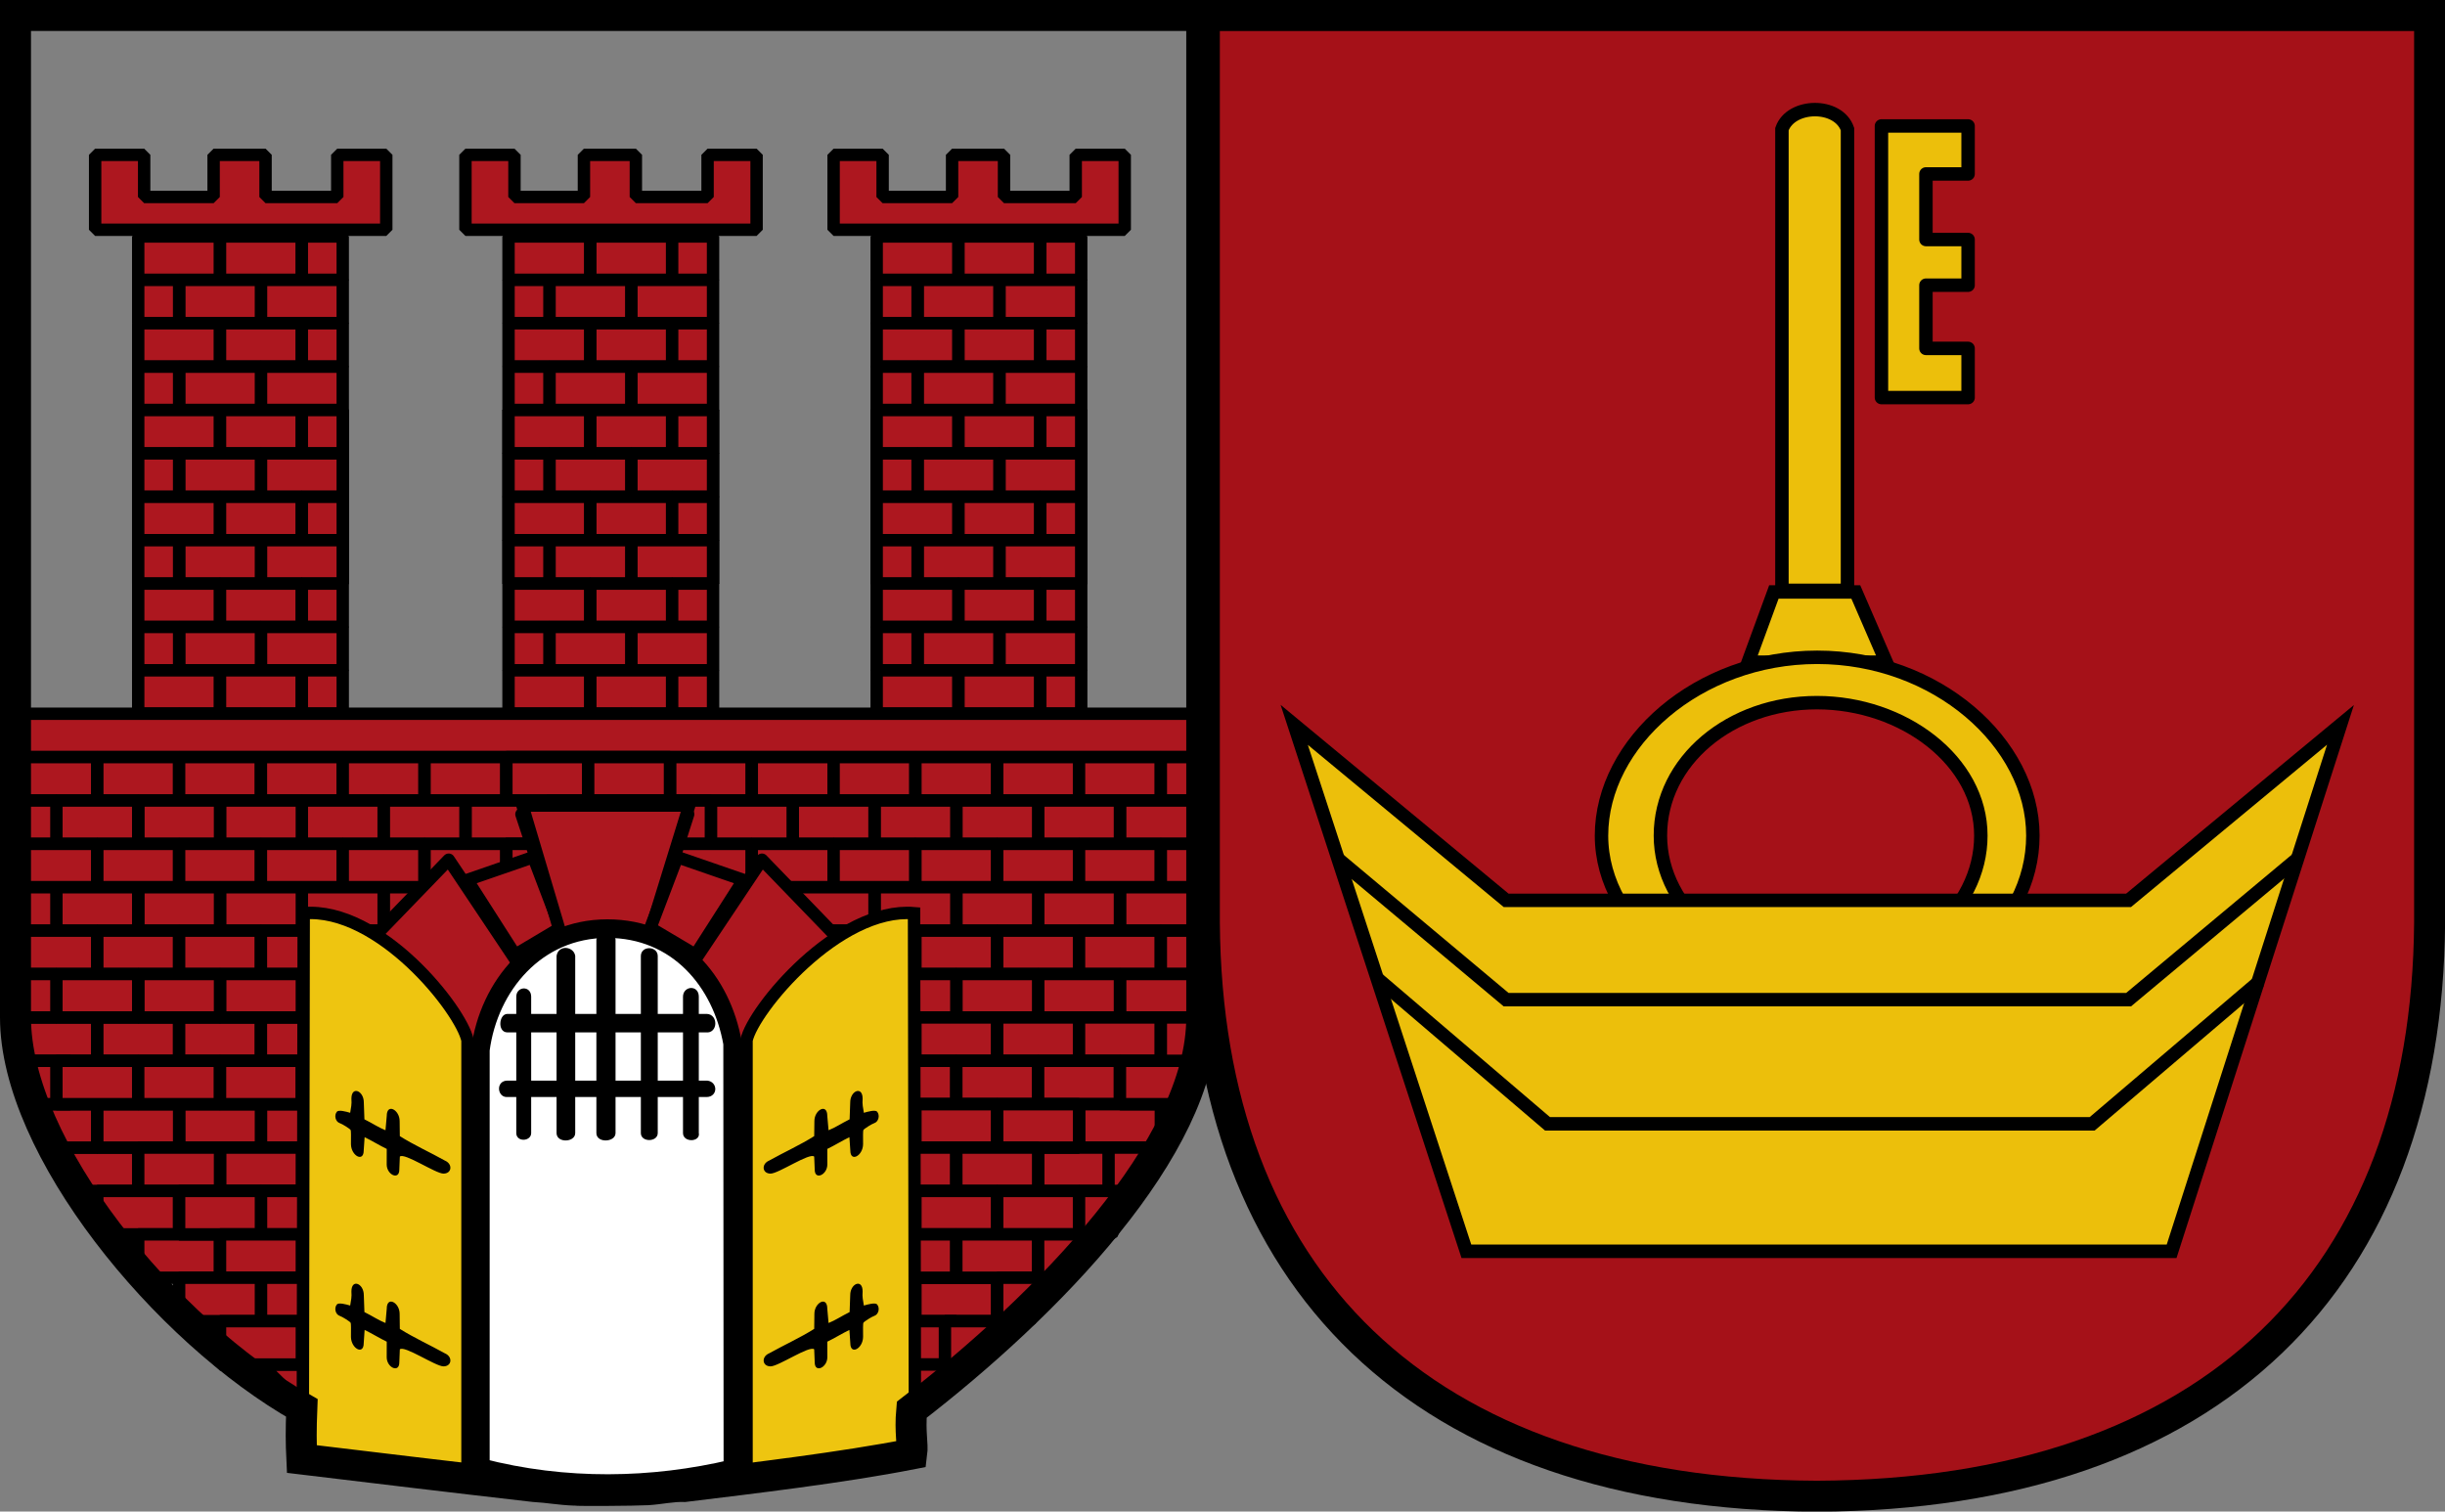 <?xml version="1.0" encoding="UTF-8" standalone="no"?>
<!-- Created with Inkscape (http://www.inkscape.org/) -->
<svg
   xmlns:dc="http://purl.org/dc/elements/1.1/"
   xmlns:cc="http://creativecommons.org/ns#"
   xmlns:rdf="http://www.w3.org/1999/02/22-rdf-syntax-ns#"
   xmlns:svg="http://www.w3.org/2000/svg"
   xmlns="http://www.w3.org/2000/svg"
   xmlns:xlink="http://www.w3.org/1999/xlink"
   xmlns:sodipodi="http://sodipodi.sourceforge.net/DTD/sodipodi-0.dtd"
   xmlns:inkscape="http://www.inkscape.org/namespaces/inkscape"
   id="svg2"
   sodipodi:version="0.32"
   inkscape:version="0.46"
   width="3944.939"
   height="2438.85"
   version="1.0"
   sodipodi:docname="POL_Kórnik_Bnin_COA.svg"
   inkscape:output_extension="org.inkscape.output.svg.inkscape"
   style="display:inline">
  <rect width="100%" height="100%" fill="#808080" stroke="none"/>
  <defs
     id="defs5">
    <inkscape:perspective
       sodipodi:type="inkscape:persp3d"
       inkscape:vp_x="0 : 526.18109 : 1"
       inkscape:vp_y="0 : 1000 : 0"
       inkscape:vp_z="744.09448 : 526.18109 : 1"
       inkscape:persp3d-origin="372.04724 : 350.78739 : 1"
       id="perspective9" />
    <inkscape:perspective
       id="perspective6878"
       inkscape:persp3d-origin="372.04724 : 350.78739 : 1"
       inkscape:vp_z="744.09448 : 526.18109 : 1"
       inkscape:vp_y="0 : 1000 : 0"
       inkscape:vp_x="0 : 526.18109 : 1"
       sodipodi:type="inkscape:persp3d" />
    <inkscape:perspective
       id="perspective18"
       inkscape:persp3d-origin="248.4865 : 202.09524 : 1"
       inkscape:vp_z="496.97299 : 303.14285 : 1"
       inkscape:vp_y="0 : 1000 : 0"
       inkscape:vp_x="0 : 303.14285 : 1"
       sodipodi:type="inkscape:persp3d" />
  </defs>
  <sodipodi:namedview
     inkscape:window-height="785"
     inkscape:window-width="1280"
     inkscape:pageshadow="2"
     inkscape:pageopacity="0.0"
     guidetolerance="10.0"
     gridtolerance="10.0"
     objecttolerance="10.0"
     borderopacity="1.0"
     bordercolor="#666666"
     pagecolor="#ffffff"
     id="base"
     showgrid="false"
     inkscape:zoom="0.16824821"
     inkscape:cx="2035.4367"
     inkscape:cy="729.7975"
     inkscape:window-x="0"
     inkscape:window-y="0"
     inkscape:current-layer="layer2"
     showguides="true"
     inkscape:guide-bbox="true"
     borderlayer="false" />
  <g
     inkscape:groupmode="layer"
     id="layer5"
     inkscape:label="mury"
     style="display:inline"
     transform="translate(-7,-10.413)">
    <g
       id="g8484"
       transform="translate(-132,0)">
      <g
         id="g8478">
        <use
           xlink:href="#cegla"
           y="0"
           x="0"
           id="use8467"
           width="2000"
           height="2452"
           transform="translate(-66,1260)" />
        <use
           x="0"
           y="0"
           xlink:href="#use8467"
           id="use8476"
           transform="translate(132,0)"
           width="2000"
           height="2452" />
      </g>
      <use
         height="2452"
         width="2000"
         transform="translate(264,0)"
         id="use8482"
         xlink:href="#g8478"
         y="0"
         x="0" />
    </g>
    <path
       style="fill:#ad171f;fill-opacity:1;stroke:#000000;stroke-width:20;stroke-linejoin:bevel;stroke-miterlimit:4;stroke-dasharray:none;stroke-opacity:1;display:inline"
       d="M 230,1932 L 230,1862 L 98,1862 L 141.841,1932 L 230,1932 z"
       id="path8504"
       sodipodi:nodetypes="ccccc" />
    <path
       style="fill:#ad171f;fill-opacity:1;stroke:#000000;stroke-width:20;stroke-linejoin:bevel;stroke-miterlimit:4;stroke-dasharray:none;stroke-opacity:1;display:inline"
       d="M 164,1862 L 164,1792 L 58.87,1792 L 98,1862 L 164,1862 z"
       id="path8506"
       sodipodi:nodetypes="ccccc" />
    <path
       style="fill:#ad171f;fill-opacity:1;stroke:#000000;stroke-width:20;stroke-linejoin:bevel;stroke-miterlimit:4;stroke-dasharray:none;stroke-opacity:1;display:inline"
       d="M 120.159,1792 L 120.159,1722 L 48.971,1722 L 67.355,1792 L 120.159,1792 z"
       id="path8508"
       sodipodi:nodetypes="ccccc" />
    <path
       style="fill:#ad171f;fill-opacity:1;stroke:#000000;stroke-width:20;stroke-linejoin:bevel;stroke-miterlimit:4;stroke-dasharray:none;stroke-opacity:1;display:inline"
       d="M 499.189,2282 L 499.189,2212 L 428,2212 L 499.189,2282 z"
       id="path8514"
       sodipodi:nodetypes="cccc" />
    <g
       style="display:inline"
       id="g6721">
      <path
         sodipodi:nodetypes="ccccccccccccc"
         id="path2401"
         d="M 630.235,260.234 L 551.156,260.234 L 551.156,328.245 L 435.456,328.245 L 435.456,260.234 L 351.657,260.234 L 351.657,328.245 L 239.585,328.245 L 239.585,260.234 L 160.506,260.234 L 160.506,381.119 L 630.235,381.119 L 630.235,260.234 z"
         style="fill:#ad171f;fill-opacity:1;stroke:#000000;stroke-width:20;stroke-linejoin:bevel;stroke-miterlimit:4;stroke-dasharray:none;stroke-opacity:1;display:inline" />
      <g
         id="g8135">
        <g
           id="g6708">
          <g
             id="g6697">
            <g
               id="g6688">
              <g
                 id="g6398">
                <path
                   style="fill:#ad171f;fill-opacity:1;stroke:#000000;stroke-width:20;stroke-linejoin:bevel;stroke-miterlimit:4;stroke-dasharray:none;stroke-opacity:1;display:inline"
                   d="M 362,462 L 362,392 L 230,392 L 230,462 L 362,462 z"
                   id="cegla"
                   sodipodi:nodetypes="ccccc" />
                <path
                   style="fill:#ad171f;fill-opacity:1;stroke:#000000;stroke-width:20;stroke-linejoin:bevel;stroke-miterlimit:4;stroke-dasharray:none;stroke-opacity:1;display:inline"
                   d="M 494,462 L 494,392 L 362,392 L 362,462 L 494,462 z"
                   id="path2417"
                   sodipodi:nodetypes="ccccc" />
                <path
                   style="fill:#ad171f;fill-opacity:1;stroke:#000000;stroke-width:20;stroke-linejoin:bevel;stroke-miterlimit:4;stroke-dasharray:none;stroke-opacity:1;display:inline"
                   d="M 560,392 L 494,392 L 494,462 L 560,462 L 560,392 z"
                   id="cegla_half"
                   sodipodi:nodetypes="ccccc" />
              </g>
              <use
                 height="2452"
                 width="2000"
                 transform="matrix(-1,0,0,1,790,70)"
                 id="use6686"
                 xlink:href="#g6398"
                 y="0"
                 x="0" />
            </g>
          </g>
          <use
             height="2452"
             width="2000"
             transform="translate(0,140)"
             id="use7141"
             xlink:href="#g6697"
             y="0"
             x="0" />
        </g>
        <use
           x="0"
           y="0"
           xlink:href="#g6708"
           id="use6719"
           transform="translate(0,280)"
           width="2000"
           height="2452" />
      </g>
      <use
         x="0"
         y="0"
         xlink:href="#g8135"
         id="use8147"
         transform="translate(0,280)"
         width="2000"
         height="2452" />
    </g>
    <use
       style="display:inline"
       x="0"
       y="0"
       xlink:href="#g6721"
       id="use6739"
       transform="translate(597.494,0)"
       width="2000"
       height="2452" />
    <use
       style="display:inline"
       x="0"
       y="0"
       xlink:href="#g6721"
       id="use6741"
       transform="translate(1191.494,0)"
       width="2000"
       height="2452" />
    <path
       style="fill:#ad171f;fill-opacity:1;stroke:#000000;stroke-width:20;stroke-linejoin:bevel;stroke-miterlimit:4;stroke-dasharray:none;stroke-opacity:1;display:inline"
       d="M 1946,1232 L 1946,1162 L 32,1162 L 32,1232 L 1946,1232 z"
       id="path2595"
       sodipodi:nodetypes="ccccc" />
    <g
       style="display:inline"
       id="g8206">
      <g
         id="g8191">
        <g
           id="g7401"
           transform="translate(792,0)">
          <g
             id="g7393">
            <g
               id="g7385"
               transform="translate(-198,0)">
              <path
                 style="fill:#ad171f;fill-opacity:1;stroke:#000000;stroke-width:20;stroke-linejoin:bevel;stroke-miterlimit:4;stroke-dasharray:none;stroke-opacity:1;display:inline"
                 d="M 362,1302 L 362,1232 L 230,1232 L 230,1302 L 362,1302 z"
                 id="path7158"
                 sodipodi:nodetypes="ccccc" />
              <use
                 height="2452"
                 width="2000"
                 transform="translate(132,0)"
                 id="use7383"
                 xlink:href="#path7158"
                 y="0"
                 x="0" />
            </g>
            <g
               transform="translate(66,0)"
               id="use7391">
              <path
                 sodipodi:nodetypes="ccccc"
                 id="path8153"
                 d="M 362,1302 L 362,1232 L 230,1232 L 230,1302 L 362,1302 z"
                 style="fill:#ad171f;fill-opacity:1;stroke:#000000;stroke-width:20;stroke-linejoin:bevel;stroke-miterlimit:4;stroke-dasharray:none;stroke-opacity:1;display:inline" />
              <use
                 x="0"
                 y="0"
                 xlink:href="#path7158"
                 id="use8155"
                 transform="translate(132,0)"
                 width="2000"
                 height="2452" />
            </g>
          </g>
          <use
             height="2452"
             width="2000"
             transform="translate(528,0)"
             id="use7399"
             xlink:href="#g7393"
             y="0"
             x="0" />
        </g>
        <use
           x="0"
           y="0"
           xlink:href="#g7401"
           id="use7409"
           width="2000"
           height="2452"
           transform="translate(-792,0)" />
        <path
           style="fill:#ad171f;fill-opacity:1;stroke:#000000;stroke-width:20;stroke-linejoin:bevel;stroke-miterlimit:4;stroke-dasharray:none;stroke-opacity:1;display:inline"
           d="M 1946,1232 L 1880,1232 L 1880,1302 L 1946,1302 L 1946,1232 z"
           id="path8189"
           sodipodi:nodetypes="ccccc" />
      </g>
      <use
         height="2452"
         width="2000"
         transform="matrix(-1,0,0,1,1978,70)"
         id="use8204"
         xlink:href="#g8191"
         y="0"
         x="0" />
    </g>
    <use
       style="display:inline"
       x="0"
       y="0"
       xlink:href="#g8206"
       id="use8221"
       transform="translate(0,140)"
       width="2000"
       height="2452" />
    <use
       style="display:inline"
       x="0"
       y="0"
       xlink:href="#g8206"
       id="use8223"
       transform="translate(0,280)"
       width="2000"
       height="2452" />
    <g
       id="g8761">
      <g
         id="g8755">
        <use
           x="0"
           y="0"
           xlink:href="#g8484"
           id="use8751"
           transform="translate(1320,0)"
           width="2000"
           height="2452" />
        <use
           x="0"
           y="0"
           xlink:href="#use8751"
           id="use8753"
           transform="translate(-66,70)"
           width="2000"
           height="2452" />
      </g>
      <use
         height="2452"
         width="2000"
         transform="translate(0,140)"
         id="use8759"
         xlink:href="#g8755"
         y="0"
         x="0" />
    </g>
    <use
       x="0"
       y="0"
       xlink:href="#g8761"
       id="use8767"
       transform="translate(-264,280)"
       width="2000"
       height="2452" />
    <use
       x="0"
       y="0"
       xlink:href="#g8761"
       id="use8829"
       transform="matrix(-1,0,0,1,2044,140)"
       width="2000"
       height="2452" />
    <use
       x="0"
       y="0"
       xlink:href="#use8829"
       id="use8831"
       transform="translate(132,140)"
       width="2000"
       height="2452" />
    <use
       x="0"
       y="0"
       xlink:href="#g8484"
       id="use8833"
       transform="translate(66,70)"
       width="2000"
       height="2452" />
    <use
       x="0"
       y="0"
       xlink:href="#g8761"
       id="use8843"
       transform="translate(-132,140)"
       width="2000"
       height="2452" />
    <path
       style="fill:#ad171f;fill-opacity:1;stroke:#000000;stroke-width:20;stroke-linejoin:bevel;stroke-miterlimit:4;stroke-dasharray:none;stroke-opacity:1;display:inline"
       d="M 1478.811,2282 L 1478.811,2212 L 1550,2212 L 1478.811,2282 z"
       id="path8845"
       sodipodi:nodetypes="cccc" />
    <path
       style="fill:#ad171f;fill-opacity:1;stroke:#000000;stroke-width:20;stroke-linejoin:bevel;stroke-miterlimit:4;stroke-dasharray:none;stroke-opacity:1;display:inline"
       d="M 1814,1792 L 1814,1722 L 1946,1722 L 1902.159,1792 L 1814,1792 z"
       id="path8847"
       sodipodi:nodetypes="ccccc" />
    <path
       style="fill:#ad171f;fill-opacity:1;stroke:#000000;stroke-width:20;stroke-linejoin:bevel;stroke-miterlimit:4;stroke-dasharray:none;stroke-opacity:1;display:inline"
       d="M 1531.615,2212 L 1531.615,2142 L 1616,2142 L 1584.419,2212 L 1531.615,2212 z"
       id="path8849"
       sodipodi:nodetypes="ccccc" />
    <path
       sodipodi:nodetypes="ccccc"
       id="path8851"
       d="M 1616,2142 L 1616,2072 L 1700.385,2072 L 1668.804,2142 L 1616,2142 z"
       style="fill:#ad171f;fill-opacity:1;stroke:#000000;stroke-width:20;stroke-linejoin:bevel;stroke-miterlimit:4;stroke-dasharray:none;stroke-opacity:1;display:inline" />
    <path
       style="fill:#ad171f;fill-opacity:1;stroke:#000000;stroke-width:20;stroke-linejoin:bevel;stroke-miterlimit:4;stroke-dasharray:none;stroke-opacity:1;display:inline"
       d="M 1682,2072 L 1682,2002 L 1766.385,2002 L 1734.804,2072 L 1682,2072 z"
       id="path8853"
       sodipodi:nodetypes="ccccc" />
    <path
       sodipodi:nodetypes="ccccc"
       id="path8855"
       d="M 1748,2002 L 1748,1932 L 1832.385,1932 L 1800.804,2002 L 1748,2002 z"
       style="fill:#ad171f;fill-opacity:1;stroke:#000000;stroke-width:20;stroke-linejoin:bevel;stroke-miterlimit:4;stroke-dasharray:none;stroke-opacity:1;display:inline" />
    <path
       style="fill:#ad171f;fill-opacity:1;stroke:#000000;stroke-width:20;stroke-linejoin:bevel;stroke-miterlimit:4;stroke-dasharray:none;stroke-opacity:1;display:inline"
       d="M 1795.615,1932 L 1795.615,1862 L 1880,1862 L 1848.419,1932 L 1795.615,1932 z"
       id="path8857"
       sodipodi:nodetypes="ccccc" />
    <path
       sodipodi:nodetypes="ccccc"
       id="path8859"
       d="M 1880,1722 L 1880,1652 L 1946,1652 L 1932.804,1722 L 1880,1722 z"
       style="fill:#ad171f;fill-opacity:1;stroke:#000000;stroke-width:20;stroke-linejoin:bevel;stroke-miterlimit:4;stroke-dasharray:none;stroke-opacity:1;display:inline" />
  </g>
  <g
     inkscape:groupmode="layer"
     id="layer3"
     inkscape:label="wrota"
     style="display:inline"
     transform="translate(-7,-10.413)">
    <g
       id="g9016">
      <path
         sodipodi:nodetypes="ccccc"
         id="path2731"
         d="M 773.867,1710.335 L 841.362,1562.783 L 730.931,1397.512 L 604.755,1528.049 L 773.867,1710.335 z"
         style="fill:#ad171f;fill-opacity:1;stroke:#000000;stroke-width:20;stroke-linecap:round;stroke-linejoin:round;stroke-miterlimit:4;stroke-dasharray:none;stroke-opacity:1;display:inline" />
      <path
         sodipodi:nodetypes="ccccc"
         id="path2693"
         d="M 1056.269,1515.594 L 1117.313,1324.143 L 848.331,1324.143 L 912.29,1517.035 L 1056.269,1515.594 z"
         style="fill:#ad171f;fill-opacity:1;stroke:#000000;stroke-width:20;stroke-linecap:round;stroke-linejoin:round;stroke-miterlimit:4;stroke-dasharray:none;stroke-opacity:1;display:inline" />
      <path
         sodipodi:nodetypes="ccccc"
         id="path2697"
         d="M 911,1507.658 L 867.556,1393.284 L 760.914,1430.161 L 838.162,1550.948 L 911,1507.658 z"
         style="fill:#ad171f;fill-opacity:1;stroke:#000000;stroke-width:20;stroke-linecap:round;stroke-linejoin:round;stroke-miterlimit:4;stroke-dasharray:none;stroke-opacity:1;display:inline" />
    </g>
    <g
       id="g9021"
       transform="matrix(-1,0,0,1,1967.33,0)">
      <path
         style="fill:#ad171f;fill-opacity:1;stroke:#000000;stroke-width:20;stroke-linecap:round;stroke-linejoin:round;stroke-miterlimit:4;stroke-dasharray:none;stroke-opacity:1;display:inline"
         d="M 773.867,1710.335 L 841.362,1562.783 L 730.931,1397.512 L 604.755,1528.049 L 773.867,1710.335 z"
         id="path9023"
         sodipodi:nodetypes="ccccc" />
      <path
         style="fill:#ad171f;fill-opacity:1;stroke:#000000;stroke-width:20;stroke-linecap:round;stroke-linejoin:round;stroke-miterlimit:4;stroke-dasharray:none;stroke-opacity:1;display:inline"
         d="M 1056.269,1515.594 L 1117.313,1310.143 L 848.331,1310.143 L 912.29,1517.035 L 1056.269,1515.594 z"
         id="path9025"
         sodipodi:nodetypes="ccccc" />
      <path
         style="fill:#ad171f;fill-opacity:1;stroke:#000000;stroke-width:20;stroke-linecap:round;stroke-linejoin:round;stroke-miterlimit:4;stroke-dasharray:none;stroke-opacity:1;display:inline"
         d="M 911,1507.658 L 867.556,1393.284 L 760.914,1430.161 L 838.162,1550.948 L 911,1507.658 z"
         id="path9027"
         sodipodi:nodetypes="ccccc" />
    </g>
    <path
       style="fill:#ffffff;fill-opacity:1;stroke:#000000;stroke-width:30;stroke-miterlimit:4;stroke-dasharray:none;stroke-opacity:1;display:inline"
       d="M 782.078,1704.211 L 782.052,2378.248 C 918.69,2413.772 1059.493,2410.957 1189.5,2380.173 L 1189.049,1693.991 C 1171.376,1593.257 1099.619,1508.698 987.055,1508.698 C 872.004,1508.698 795.735,1600.828 782.078,1704.211 z"
       id="path2867"
       sodipodi:nodetypes="cccczc" />
  </g>
  <g
     inkscape:groupmode="layer"
     id="layer8"
     inkscape:label="drzwi"
     style="display:inline"
     transform="translate(-7,-10.413)">
    <path
       sodipodi:nodetypes="ccccc"
       id="path2865"
       d="M 761.288,2382.606 L 761.288,1688.753 C 750.884,1639.729 619.665,1473.598 497.029,1483.817 L 495.525,2357.932 L 761.288,2382.606 z"
       style="fill:#eec510;fill-opacity:1;stroke:#000000;stroke-width:20;stroke-miterlimit:4;stroke-dasharray:none;stroke-opacity:1;display:inline" />
    <path
       transform="matrix(-1,0,0,1,1972.813,0)"
       style="fill:#eec510;fill-opacity:1;stroke:#000000;stroke-width:20;stroke-miterlimit:4;stroke-dasharray:none;stroke-opacity:1;display:inline"
       d="M 761.288,2382.606 L 761.288,1688.753 C 750.884,1639.729 613.665,1473.598 491.029,1483.817 L 489.525,2357.932 L 761.288,2382.606 z"
       id="path8979"
       sodipodi:nodetypes="ccccc" />
    <g
       style="display:inline"
       id="g8972">
      <path
         sodipodi:nodetypes="ccccccccccccccccccccc"
         id="zawias"
         d="M 630.938,1889.247 L 631,1864.154 C 619.351,1858.586 606.957,1850.782 595.308,1845.215 C 594.569,1851.626 594.575,1860.274 593.836,1866.685 C 593.836,1886.17 573.579,1875.443 573.254,1856.537 C 573.254,1844.505 573.659,1834.958 572.592,1833.434 C 571.113,1831.323 559.076,1823.774 555.294,1822.586 C 548.303,1820.39 545.649,1809.947 550.589,1804.077 C 553.455,1800.671 565.5,1803.915 571.99,1805.859 C 573.383,1797.103 574.746,1792.396 574,1783.126 C 574,1762.02 594,1770.086 594,1789.086 L 594.982,1816.388 C 608.296,1823.014 617.883,1829.641 628.961,1834.031 C 629.641,1828.105 630.32,1816.96 631,1811.034 C 631,1789.756 651.809,1801.093 651.809,1819.092 C 651.911,1824.985 652.014,1837.607 652.117,1843.5 C 673.549,1857.161 701.557,1869.967 724.88,1883 C 737.484,1888.315 736.351,1903.734 722.741,1904 C 709.968,1904.22 659.277,1869.52 652.132,1876.559 L 651.281,1897.634 C 651.281,1915.209 630.938,1905.999 630.938,1889.247 z"
         style="fill:#000000;display:inline" />
      <use
         height="2452"
         width="2000"
         transform="translate(0,311)"
         id="use8968"
         xlink:href="#zawias"
         y="0"
         x="0" />
    </g>
    <g
       style="display:inline"
       id="g8977"
       transform="matrix(-1,0,0,1,1972.813,0)">
      <path
         style="fill:#000000;display:inline"
         d="M 630.938,1889.247 L 631,1864.154 C 619.351,1858.586 606.957,1850.782 595.308,1845.215 C 594.569,1851.626 594.575,1860.274 593.836,1866.685 C 593.836,1886.17 573.579,1875.443 573.254,1856.537 C 573.254,1844.505 573.659,1834.958 572.592,1833.434 C 571.113,1831.323 559.076,1823.774 555.294,1822.586 C 548.303,1820.39 545.649,1809.947 550.589,1804.077 C 553.455,1800.671 565.5,1803.915 571.99,1805.859 C 573.383,1797.103 574.746,1792.396 574,1783.126 C 574,1762.02 594,1770.086 594,1789.086 L 594.982,1816.388 C 608.296,1823.014 617.883,1829.641 628.961,1834.031 C 629.641,1828.105 630.32,1816.96 631,1811.034 C 631,1789.756 651.809,1801.093 651.809,1819.092 C 651.911,1824.985 652.014,1837.607 652.117,1843.5 C 673.549,1857.161 701.557,1869.967 724.88,1883 C 737.484,1888.315 736.351,1903.734 722.741,1904 C 709.968,1904.22 659.277,1869.52 652.132,1876.559 L 651.281,1897.634 C 651.281,1915.209 630.938,1905.999 630.938,1889.247 z"
         id="path8981"
         sodipodi:nodetypes="ccccccccccccccccccccc" />
      <use
         x="0"
         y="0"
         xlink:href="#zawias"
         id="use8983"
         transform="translate(0,311)"
         width="2000"
         height="2452" />
    </g>
  </g>
  <g
     inkscape:groupmode="layer"
     id="layer7"
     inkscape:label="krata"
     transform="translate(-7,-10.413)">
    <path
       style="fill:#000000;fill-opacity:1;stroke:#000000;stroke-width:6;stroke-linecap:round;stroke-linejoin:round;stroke-miterlimit:4;stroke-dasharray:none;stroke-opacity:1;display:inline"
       d="M 972.25,1526.906 L 972.25,1649.312 L 932.094,1649.312 L 932.094,1552.906 C 930.147,1540.846 910.35,1538.256 908,1552.906 L 908,1649.312 L 861.031,1649.312 L 861.031,1618.475 C 861.031,1604.233 843,1605.329 843,1618.475 L 843,1649.312 L 825.625,1649.312 C 815.656,1649.312 813.468,1673.125 825.438,1673.125 L 843,1673.125 L 843,1756.938 L 825.688,1756.938 C 810.678,1756.938 813.065,1777.406 824.344,1777.406 L 843,1777.406 L 843,1838.688 C 843,1849.506 861.031,1848.309 861.031,1838.688 L 861.031,1777.406 L 908,1777.406 L 908,1838.688 C 908,1850.981 932.094,1849.871 932.094,1838.688 L 932.094,1777.406 L 972.25,1777.406 L 972.25,1838.688 C 972.25,1851.091 997.149,1849.701 997.149,1838.688 L 997.149,1777.406 L 1044,1777.406 L 1044,1838.688 C 1044,1849.72 1065.25,1849.367 1065.25,1838.688 L 1065.25,1777.406 L 1112,1777.406 L 1112,1838.688 C 1112,1850.17 1134.365,1849.38 1131.5,1838.688 L 1131.5,1777.406 L 1147.062,1777.406 C 1161.706,1777.338 1161.59,1758.411 1147.909,1756.938 L 1131.5,1756.938 L 1131.5,1673.125 L 1146.281,1673.125 C 1161.711,1675.163 1162.201,1649.568 1147.219,1649.312 L 1131.5,1649.312 L 1131.5,1618.475 C 1131.5,1602.746 1112,1604.918 1112,1618.475 L 1112,1649.312 L 1065.25,1649.312 L 1065.25,1552.906 C 1065.25,1540.413 1044,1539.768 1044,1552.906 L 1044,1649.312 L 997.149,1649.312 L 997.149,1526.344 C 996.451,1516.796 974.226,1515.405 972.25,1526.906 z M 908,1673.125 L 908,1756.938 L 861.031,1756.938 L 861.031,1673.125 L 908,1673.125 z M 1044,1673.125 L 1044,1756.938 L 997.149,1756.938 L 997.149,1673.125 L 1044,1673.125 z M 1112,1673.125 L 1112,1756.938 L 1065.25,1756.938 L 1065.25,1673.125 L 1112,1673.125 z M 972.25,1673.125 L 972.25,1756.938 L 932.094,1756.938 L 932.094,1673.125 L 972.25,1673.125 z"
       id="path8955"
       sodipodi:nodetypes="ccccccccccccccccccccccccccccccccccccccccccccccccccccccccccccccccccccccccc" />
  </g>
  <g
     inkscape:groupmode="layer"
     id="layer4"
     inkscape:label="tarcza"
     style="display:inline"
     transform="translate(-7,-10.413)">
    <path
       style="fill:none;stroke:#000000;stroke-width:50;stroke-miterlimit:4;stroke-dasharray:none;stroke-opacity:1;display:inline"
       d="M 934,2414.697 C 909.05,2413.715 893.462,2410.258 868.5,2408.812 C 732.96,2393.323 604.338,2377.727 494,2364.5 C 492.735,2337.971 492.553,2318.413 494,2282 C 273.171,2157.112 32,1862 32,1652 L 32,35.413 L 1946,35.413 L 1946,1652 C 1946,1862 1695.42,2117.473 1478.056,2284.972 C 1474.69,2322.593 1480.322,2339.279 1478.056,2356.317 C 1365.833,2378.335 1220,2395.551 1111.5,2408.79 C 1091.387,2408.123 1071.886,2412.763 1052,2413.999 C 1029.982,2415.17 939.378,2415.692 934,2414.697 z"
       id="path2869"
       sodipodi:nodetypes="ccccccccccccc" />
  </g>
  <g
     inkscape:groupmode="layer"
     id="layer2"
     inkscape:label="bnin"
     style="display:inline">
    <g
       style="display:inline"
       id="layer1"
       transform="matrix(4.008,0,0,4.008,1922.534,-549.016)">
      <path
         id="path7271"
         style="fill:#a51118;fill-opacity:1;fill-rule:evenodd;stroke:#000000;stroke-width:12.476;stroke-linecap:butt;stroke-linejoin:miter;stroke-miterlimit:4;stroke-dasharray:none;stroke-opacity:1"
         d="M 251.772,739.294 C 411.783,738.656 497.348,651.226 498.392,508.493 L 498.392,143.228 L 5.152,143.228 L 5.152,508.493 C 6.196,651.226 91.762,738.656 251.772,739.294 z"
         sodipodi:nodetypes="cccccc" />
      <g
         id="g5489"
         transform="matrix(1.866,0,0,1.866,-890.418,-554.706)">
        <path
           id="rect5486"
           style="fill:#ecbf0b;fill-opacity:1;fill-rule:evenodd;stroke:#000000;stroke-width:2.9;stroke-linecap:round;stroke-linejoin:miter;stroke-miterlimit:4;stroke-dashoffset:0;stroke-opacity:1"
           d="M 604.546,398.534 C 606.475,393.008 616.723,392.837 618.688,398.534 L 618.688,498.034 L 604.546,498.034 L 604.546,398.534 z" />
        <path
           id="path4599"
           style="fill:#ecbf0b;fill-opacity:1;fill-rule:evenodd;stroke:#000000;stroke-width:2.9;stroke-linecap:butt;stroke-linejoin:miter;stroke-miterlimit:4;stroke-dasharray:none;stroke-opacity:1"
           d="M 597.253,513.538 L 627.052,513.538 L 620.486,498.386 L 602.809,498.386 L 597.253,513.538 z" />
        <path
           sodipodi:nodetypes="csssccsssc"
           id="path4594"
           style="fill:#ecbf0b;fill-opacity:1;fill-rule:evenodd;stroke:#000000;stroke-width:2.9;stroke-linecap:round;stroke-linejoin:miter;stroke-miterlimit:4;stroke-dashoffset:0;stroke-opacity:1"
           d="M 658.683,550.944 C 658.683,570.993 638.909,587.264 613.224,587.264 C 587.539,587.264 565.622,570.993 565.622,550.944 C 565.622,530.896 586.467,512.482 612.152,512.482 C 637.837,512.482 658.683,530.896 658.683,550.944 z M 647.459,550.944 C 647.459,567.071 631.799,580.16 613.162,580.16 C 594.526,580.16 578.33,567.071 578.33,550.944 C 578.33,534.817 593.455,522.264 612.091,522.264 C 630.727,522.264 647.459,534.817 647.459,550.944 z" />
      </g>
      <g
         id="g7266"
         transform="matrix(1.866,0,0,1.866,-513.137,-897.824)">
        <path
           id="path3700"
           style="fill:#ecbf0b;fill-opacity:1;fill-rule:evenodd;stroke:#000000;stroke-width:2.9;stroke-linecap:butt;stroke-linejoin:miter;stroke-miterlimit:4;stroke-dasharray:none;stroke-opacity:1"
           d="M 297.143,710.934 L 342.857,748.791 L 477.143,748.791 L 522.857,710.934 L 486.429,824.505 L 334.286,824.505 L 297.143,710.934 z" />
        <path
           id="path3702"
           style="fill:none;fill-opacity:0.75;fill-rule:evenodd;stroke:#000000;stroke-width:2.9;stroke-linecap:butt;stroke-linejoin:miter;stroke-miterlimit:4;stroke-dasharray:none;stroke-opacity:1"
           d="M 306.607,739.862 L 342.857,770.219 L 477.143,770.219 L 513.929,739.505" />
        <path
           id="path3704"
           style="fill:none;fill-opacity:0.75;fill-rule:evenodd;stroke:#000000;stroke-width:2.9;stroke-linecap:butt;stroke-linejoin:miter;stroke-miterlimit:4;stroke-dasharray:none;stroke-opacity:1"
           d="M 315.179,765.755 L 351.786,797.005 L 469.286,797.005 L 505.357,766.291" />
      </g>
      <path
         id="path5494"
         style="fill:#ecbf0b;fill-opacity:1;fill-rule:evenodd;stroke:#000000;stroke-width:5.412;stroke-linecap:butt;stroke-linejoin:round;stroke-miterlimit:4;stroke-dasharray:none;stroke-opacity:1"
         d="M 277.73,187.683 L 312.608,187.683 L 312.608,207.007 L 295.64,207.007 L 295.64,233.4 L 312.608,233.4 L 312.608,251.782 L 295.64,251.782 L 295.64,277.233 L 312.608,277.233 L 312.608,297.028 L 277.73,297.028 L 277.73,187.683 z" />
    </g>
  </g>
</svg>
